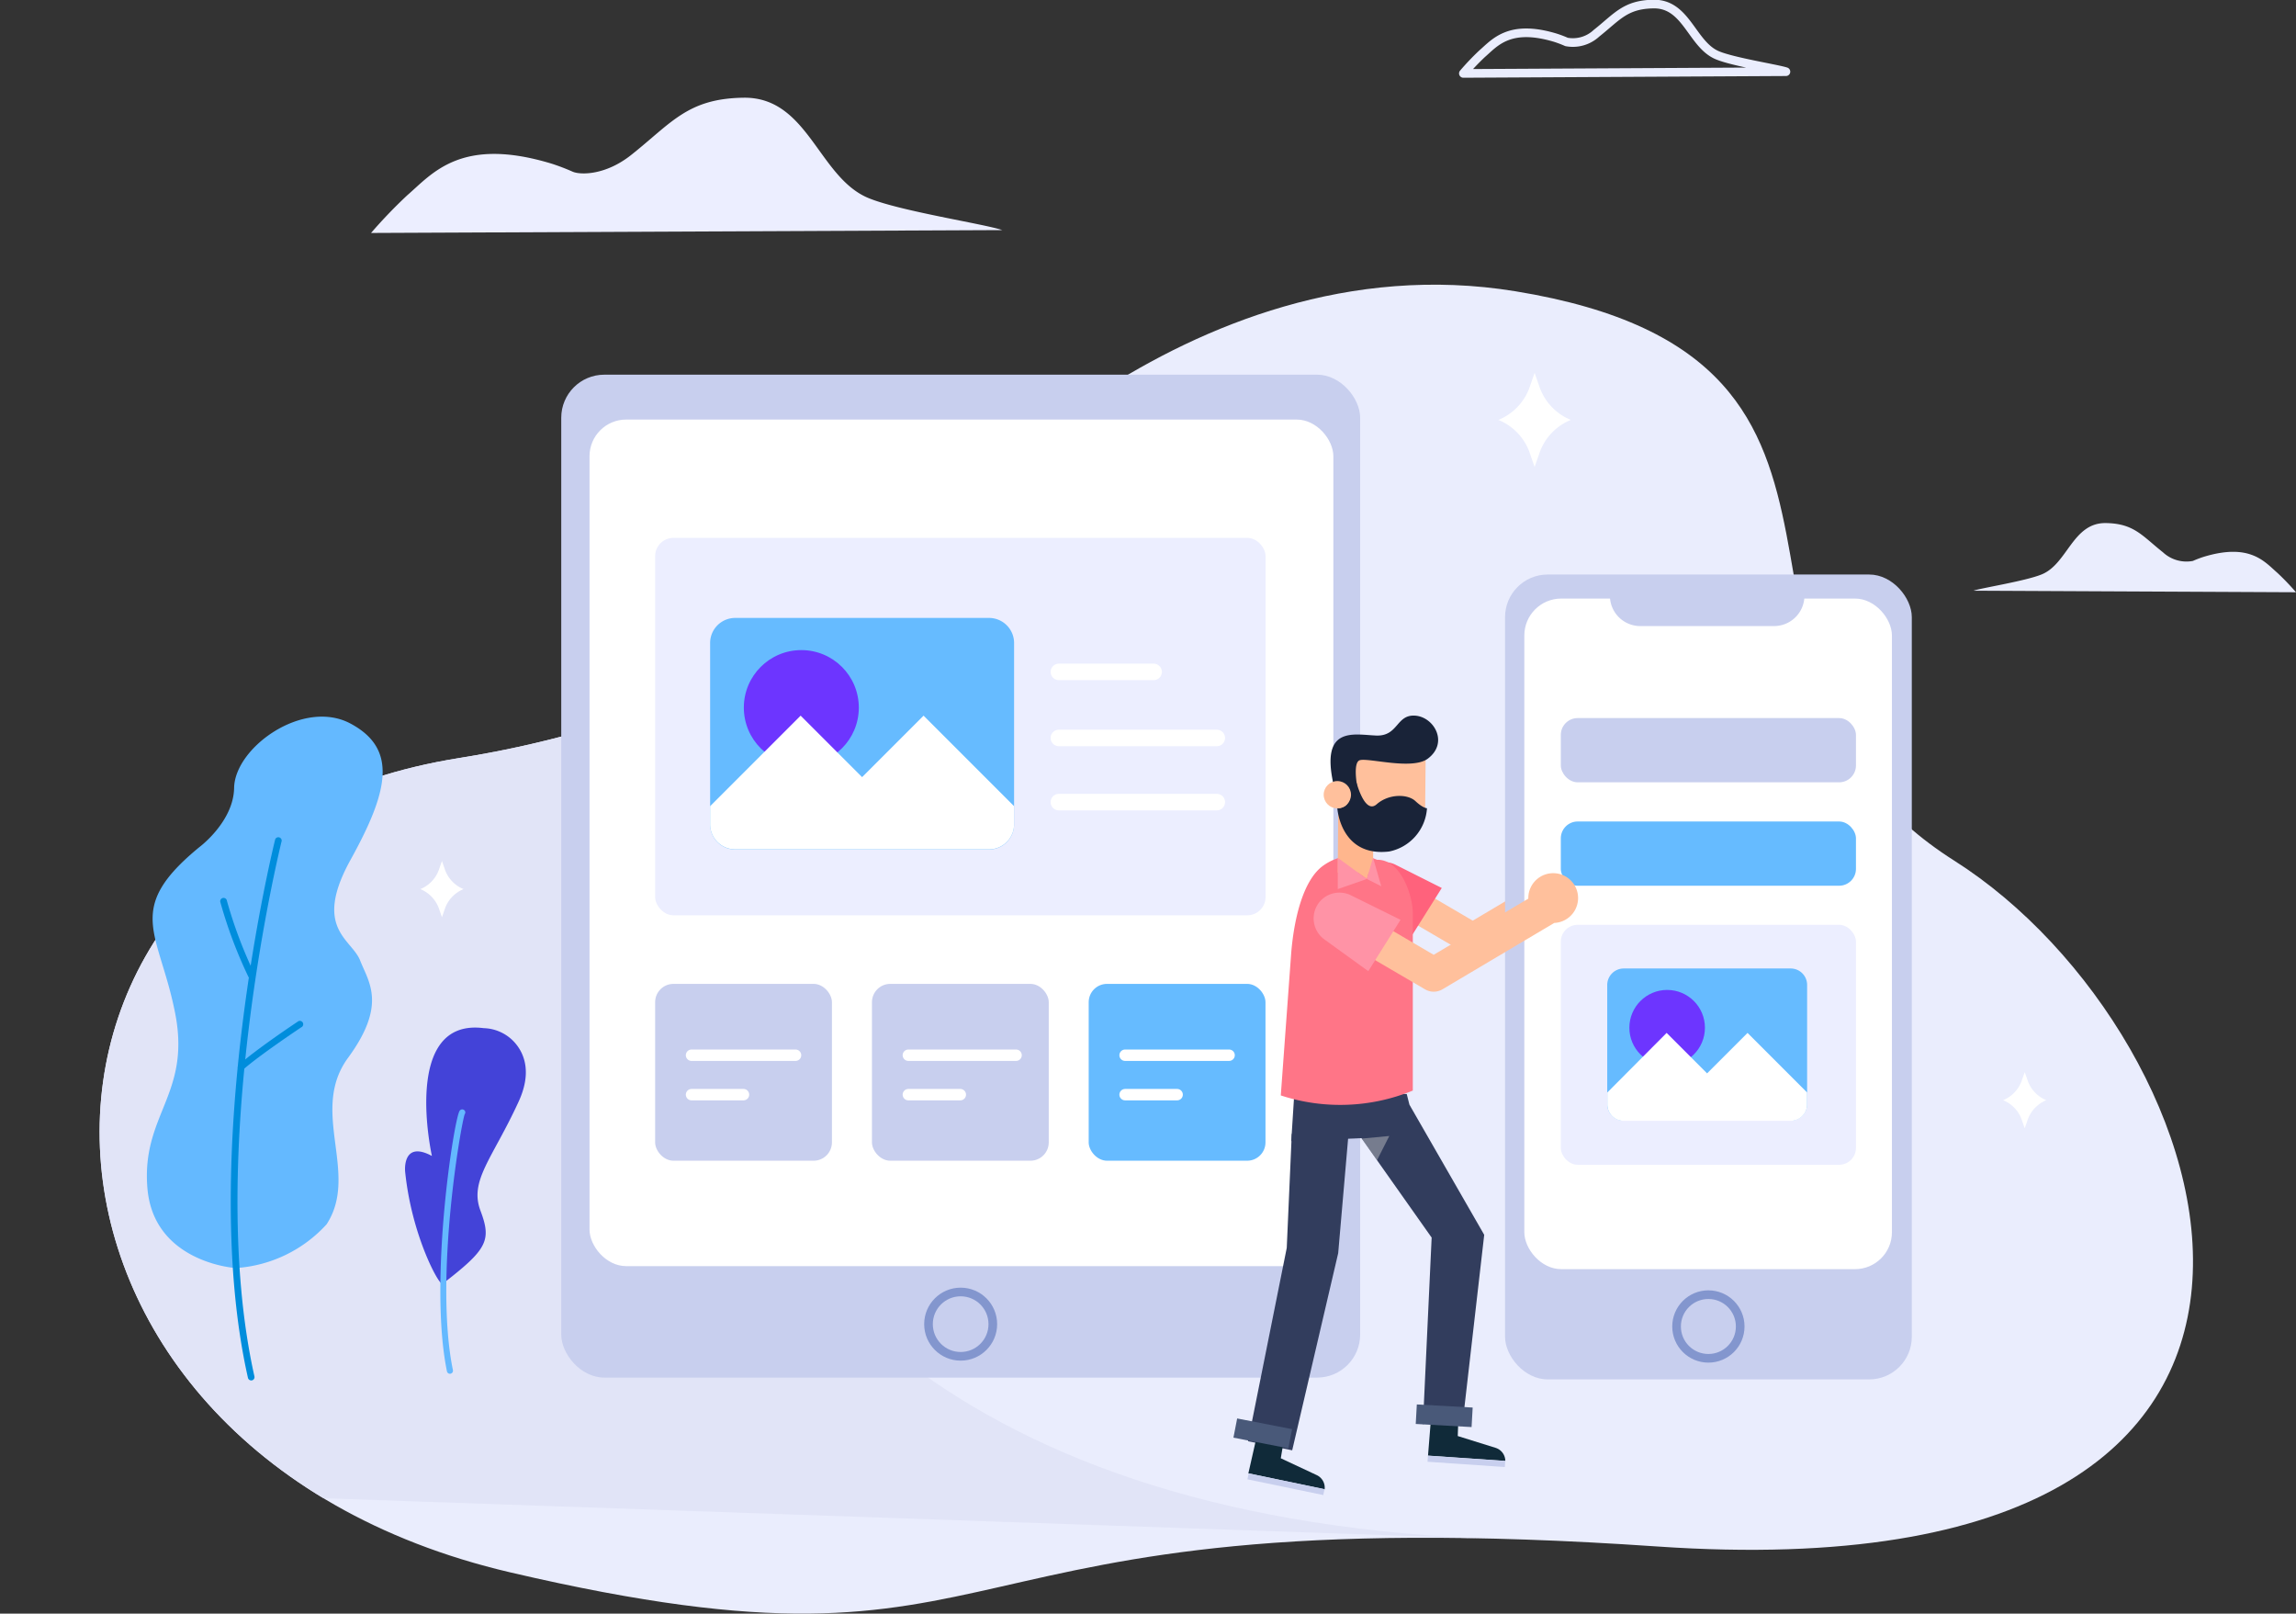 <?xml version="1.0" encoding="UTF-8"?>
<svg xmlns="http://www.w3.org/2000/svg" viewBox="0 0 265.58 186.61">
  <rect x="0" y="0" width="265.58" height="186.61" fill="#333333" stroke="none"/>
  <defs>
    <clipPath id="clip-path" transform="translate(-137.08 -85.77)">
      <path d="M244.71 147.64s-17.09 19.82-54.5 25.79c-57 9.1-55.82 79.78 5.91 94.18s45.3-9 132.64-3 66.13-59.19 34.37-79.31c-32.84-20.81-2-57.91-50.78-65.85-38.35-6.25-67.64 28.19-67.64 28.19z" fill="none"></path>
    </clipPath>
    <style>.cls-12,.cls-18,.cls-29{fill:none}.cls-3{fill:#eaedfd}.cls-6{fill:#64b9ff}.cls-7{fill:#008ddc}.cls-8{fill:#eceeff}.cls-18,.cls-29{stroke-linecap:round;stroke-linejoin:round}.cls-10{fill:#fff}.cls-11{fill:#c8cfee}.cls-12{stroke:#8396ce;stroke-miterlimit:10;stroke-width:1px}.cls-13{fill:#ffc09c}.cls-17{fill:#6bf}.cls-18,.cls-29{stroke:#fff}.cls-18{stroke-width:1.32px}.cls-19{fill:#323d5d}.cls-21{fill:#102a39}.cls-22{fill:#495979}.cls-24{fill:#ffb68d}.cls-25{fill:#192338}.cls-26{fill:#ff93a6}.cls-28{fill:#6d35ff}.cls-29{stroke-width:1.91px}</style>
  </defs>
  <g style="isolation:isolate">
    <g id="OBJECTS">
      <path class="cls-3" d="M244.71 147.64s-17.09 19.82-54.5 25.79c-57 9.1-55.82 79.78 5.91 94.18s45.3-9 132.64-3 66.13-59.19 34.37-79.31c-32.84-20.81-2-57.91-50.78-65.85-38.35-6.25-67.64 28.19-67.64 28.19z" transform="translate(-137.08 -85.77)"></path>
      <g clip-path="url(#clip-path)">
        <path d="M212.85 142.23S183.71 258 308 263.67L144.81 258l-7.73-78.72L148.61 156z" transform="translate(-137.08 -85.77)" fill="#e1e4f7"></path>
      </g>
      <path class="cls-6" d="M164.38 232.41c-.36 0-9.55-.76-10.25-9.25s5.06-10.8 3.21-20.22-6-12 2.82-19.22c0 0 3.93-2.92 4-6.83.07-4.68 8-10.37 13.47-7.44s4.4 7.8 0 15.75.14 9.16 1.11 11.65 3.13 5.07-1.4 11.25 1.35 13.35-2.48 19.25a15.56 15.56 0 01-10.48 5.06z" transform="translate(-137.08 -85.77)"></path>
      <path class="cls-7" d="M166.24 245.4a.39.39 0 00.27-.46c-5.78-25.81 3.06-61.55 3.15-61.91a.39.39 0 00-.75-.19c-.09.36-9 36.29-3.15 62.27a.39.39 0 00.46.29z" transform="translate(-137.08 -85.77)"></path>
      <path class="cls-7" d="M166.28 198.93h.06a.39.39 0 00.18-.52 51.88 51.88 0 01-3.19-8.46.39.39 0 10-.75.19 52.68 52.68 0 003.24 8.61.39.39 0 00.46.18zM165.06 209.54a.38.38 0 00.15-.08c1.89-1.67 6.67-4.86 6.72-4.89a.39.39 0 10-.43-.64c-.2.13-4.88 3.25-6.8 5a.39.39 0 00.36.66z" transform="translate(-137.08 -85.77)"></path>
      <path class="cls-8" d="M180 112.71a57.49 57.49 0 014.2-4.37c2.88-2.48 6.18-6.85 16.73-3.63a24.7 24.7 0 012.4.92c.93.39 3.81.4 6.76-1.94 4.69-3.72 6.52-6.53 13-6.62 7.48-.1 8.65 9.22 14.46 11.61 3.7 1.52 13.46 3 15.47 3.7z" transform="translate(-137.08 -85.77)"></path>
      <path d="M306.35 94.26A29.39 29.39 0 01308.5 92c1.47-1.27 3.16-3.5 8.55-1.85a12.65 12.65 0 011.23.47 4 4 0 003.46-1c2.4-1.9 3.33-3.34 6.62-3.38 3.82-.05 4.42 4.71 7.39 5.93 1.89.78 6.88 1.55 7.91 1.89z" transform="translate(-137.08 -85.77)" stroke-linejoin="round" stroke-linecap="round" stroke="#eaedfd" fill="none"></path>
      <path class="cls-3" d="M402.66 154.26a29.39 29.39 0 00-2.15-2.24c-1.47-1.27-3.16-3.5-8.55-1.85a12.65 12.65 0 00-1.23.47 4 4 0 01-3.46-1c-2.4-1.9-3.34-3.34-6.62-3.38-3.82-.05-4.42 4.71-7.39 5.93-1.89.78-6.88 1.55-7.91 1.89z" transform="translate(-137.08 -85.77)"></path>
      <path class="cls-10" d="M371.66 210.84l-.38-1.09-.38 1.09a3.81 3.81 0 01-2.12 2.16 3.81 3.81 0 012.12 2.16l.38 1.09.38-1.09a3.81 3.81 0 012.12-2.16 3.81 3.81 0 01-2.12-2.16zM188.58 186.43l-.38-1.09-.38 1.09a3.81 3.81 0 01-2.12 2.16 3.81 3.81 0 012.12 2.16l.38 1.09.38-1.09a3.81 3.81 0 012.12-2.16 3.81 3.81 0 01-2.12-2.16zM315.23 130.72l-.64-1.83-.64 1.83a6.39 6.39 0 01-3.55 3.61 6.39 6.39 0 013.55 3.61l.64 1.83.64-1.83a6.39 6.39 0 013.55-3.61 6.39 6.39 0 01-3.55-3.61z" transform="translate(-137.08 -85.77)"></path>
      <rect class="cls-11" x="64.92" y="43.33" width="92.41" height="115.98" rx="4.98" ry="4.98"></rect>
      <rect class="cls-10" x="68.19" y="48.52" width="86.04" height="97.9" rx="4.24" ry="4.24"></rect>
      <circle class="cls-12" cx="111.12" cy="153.13" r="3.72"></circle>
      <circle class="cls-13" cx="320.36" cy="186.13" r="2.69" transform="rotate(-40.45 135.382 329.277)"></circle>
      <path stroke-width="3.69" stroke="#ffc09c" stroke-linejoin="round" fill="none" d="M159.39 102.19l10.97 6.42 12.09-7.18"></path>
      <path d="M303.85 188.46l-3.48 5.54-4.76-3.44a2.79 2.79 0 01-.57-4 2.79 2.79 0 013.44-.8z" transform="translate(-137.08 -85.77)" fill="#ff627c"></path>
      <rect class="cls-11" x="174.09" y="66.44" width="47.05" height="93.08" rx="4.93" ry="4.93"></rect>
      <rect class="cls-10" x="176.32" y="69.22" width="42.52" height="77.55" rx="4.27" ry="4.27"></rect>
      <path class="cls-11" d="M186.22 67.89h22.5v1a3.51 3.51 0 01-3.51 3.51h-15.48a3.51 3.51 0 01-3.51-3.51v-1z"></path>
      <circle class="cls-12" cx="197.61" cy="153.4" r="3.68"></circle>
      <path d="M188.27 234.24c-.36.28-3.58-5.56-4.33-13 0 0-.36-3.65 3.1-1.79 0 0-3.58-16 6-14.78a5 5 0 013.53 1.61c1.28 1.41 2 3.68.47 6.95-3 6.53-5.69 9.07-4.39 12.53s.83 4.46-4.38 8.48z" transform="translate(-137.08 -85.77)" fill="#4343d8"></path>
      <path class="cls-6" d="M189.2 244.63a.35.35 0 00.27-.41c-2.2-10.73 1-28.81 1.37-29.61a.34.34 0 00-.09-.48.36.36 0 00-.5.09c-.65.91-3.61 19.73-1.47 30.14a.35.35 0 00.42.27z" transform="translate(-137.08 -85.77)"></path>
      <rect class="cls-8" x="75.78" y="62.2" width="70.61" height="43.65" rx="2.12" ry="2.12"></rect>
      <rect class="cls-11" x="75.78" y="113.78" width="20.45" height="20.45" rx="2.12" ry="2.12"></rect>
      <rect class="cls-11" x="100.86" y="113.78" width="20.45" height="20.45" rx="2.12" ry="2.12"></rect>
      <rect class="cls-17" x="125.93" y="113.78" width="20.45" height="20.45" rx="2.12" ry="2.12"></rect>
      <path class="cls-18" d="M79.99 122.03h12.03M79.99 126.59H86M105.07 122.03h12.46M105.07 126.59h6.01M130.14 122.03h12.03M130.14 126.59h6.02"></path>
      <rect class="cls-8" x="180.54" y="106.95" width="34.14" height="27.75" rx="1.95" ry="1.95"></rect>
      <rect class="cls-17" x="180.54" y="95" width="34.14" height="7.43" rx="1.95" ry="1.95"></rect>
      <rect class="cls-11" x="180.54" y="83.04" width="34.14" height="7.43" rx="1.95" ry="1.95"></rect>
      <path class="cls-19" d="M162.72 126.52l1.21 4.82-14.57.63.38-5.96 12.98.51z"></path>
      <path class="cls-19" d="M156.11 129.68l9.49 13.44-1.01 21.59 4.75-1.53 2.34-20.38-8.64-15.03-6.93 1.91z"></path>
      <path style="mix-blend-mode:multiply" fill="#ccc" opacity=".44" d="M157.51 131.67l3.19-.3-1.42 2.8-1.77-2.5z"></path>
      <path class="cls-19" d="M149.42 131.13l-.58 13.18-4.48 22.36 5.11 1.05 5.32-22.8 1.32-15.24-6.69 1.45z"></path>
      <path class="cls-21" d="M305.77 249.81l-3.15-.21-.36 4.5 8.94.61a1.6 1.6 0 00-1.14-1.51l-4.36-1.36z" transform="translate(-137.08 -85.77)"></path>
      <path class="cls-11" transform="rotate(-176.1 236.704 214.208)" d="M302.23 254.4h8.96v.7h-8.96z"></path>
      <path class="cls-21" d="M285.57 252.38l-3.09-.64-1 4.41 8.82 1.85a1.6 1.6 0 00-.93-1.65l-4.14-1.94z" transform="translate(-137.08 -85.77)"></path>
      <path class="cls-11" transform="rotate(-168.29 212.898 221.55)" d="M281.36 257.05h8.96v.7h-8.96z"></path>
      <path class="cls-22" transform="rotate(-86.81 190.249 279.054)" d="M302.98 246.24h2.26v6.47h-2.26z"></path>
      <path class="cls-22" transform="rotate(-79 162.792 292.634)" d="M283.01 248.77h2.26v6.47h-2.26z"></path>
      <path d="M290.09 185.91c-2.17 1.59-3.29 5.74-3.65 10l-1.21 16.54a22.12 22.12 0 0015.27-.56v-20.54c0-1.94-1.35-6.21-4.13-6.15a6.39 6.39 0 00-6.28.71z" transform="translate(-137.08 -85.77)" fill="#ff7587"></path>
      <path class="cls-24" d="M154.74 100.91l4.08-.02.06-8.85-4.08.02-.06 8.85z"></path>
      <path class="cls-13" d="M296.87 184.12a5 5 0 005.06-5l.06-6.24-10-.09-.06 6.24a5 5 0 004.94 5.09z" transform="translate(-137.08 -85.77)"></path>
      <path class="cls-25" d="M292 177.4h1.43a.62.62 0 00.63-.72c-.17-1-.35-2.82.32-3 1-.29 6 1.15 7.82-.15 2.49-1.82.78-4.85-1.43-5s-1.93 2.4-4.51 2.3-6.48-1.17-4.92 5.71z" transform="translate(-137.08 -85.77)"></path>
      <path class="cls-25" d="M302.14 179.24s-.45 0-1.34-.83-3.07-.87-4.48.37-2.38-2.69-2.38-2.69l-.74 1.22s.34 1.9-1.43 1.93c0 0 .36 5.67 6 5a5.46 5.46 0 004.37-5z" transform="translate(-137.08 -85.77)"></path>
      <circle class="cls-13" cx="291.77" cy="177.67" r="1.58" transform="rotate(-89.47 179.95 203.964)"></circle>
      <path class="cls-24" d="M154.74 99.2l3.36 2.45.72-2.47-4.08.02z"></path>
      <path class="cls-26" d="M158.1 101.65l-3.36 1.17V99.2l3.36 2.45zM158.1 101.65l1.67.84-.95-3.31-.72 2.47z"></path>
      <circle class="cls-13" cx="316.75" cy="189.65" r="2.88" transform="rotate(-40.45 131.771 332.802)"></circle>
      <path stroke-width="3.95" stroke="#ffc09c" stroke-linejoin="round" fill="none" d="M154.1 105.84l11.74 6.87 12.94-7.68"></path>
      <path class="cls-26" d="M299.08 192.14l-3.73 5.94-5.09-3.68a3 3 0 01-.61-4.25 3 3 0 013.68-.85z" transform="translate(-137.08 -85.77)"></path>
      <path class="cls-17" d="M219.22 160.12v21a2.9 2.9 0 002.9 2.89h29.36a2.9 2.9 0 002.9-2.89v-21a2.9 2.9 0 00-2.9-2.89h-29.36a2.9 2.9 0 00-2.9 2.89z" transform="translate(-137.08 -85.77)"></path>
      <circle class="cls-28" cx="92.69" cy="81.83" r="6.65"></circle>
      <path class="cls-10" d="M219.22 179v2.1a2.9 2.9 0 002.9 2.89h29.36a2.9 2.9 0 002.9-2.89V179l-10.47-10.47-7.11 7.11-7.11-7.11z" transform="translate(-137.08 -85.77)"></path>
      <path class="cls-17" d="M187.81 112h19.32a1.9 1.9 0 011.9 1.9v13.79a1.91 1.91 0 01-1.91 1.91h-19.31a1.9 1.9 0 01-1.9-1.9v-13.77a1.91 1.91 0 011.9-1.93z"></path>
      <circle class="cls-28" cx="192.84" cy="118.85" r="4.37"></circle>
      <path class="cls-10" d="M323 212.11v1.38a1.9 1.9 0 001.91 1.9h19.29a1.9 1.9 0 001.91-1.9v-1.38l-6.89-6.89-4.68 4.68-4.68-4.68z" transform="translate(-137.08 -85.77)"></path>
      <path class="cls-29" d="M122.48 77.7h10.96M122.48 85.34h18.27M122.48 92.76h18.27"></path>
    </g>
  </g>
</svg>
